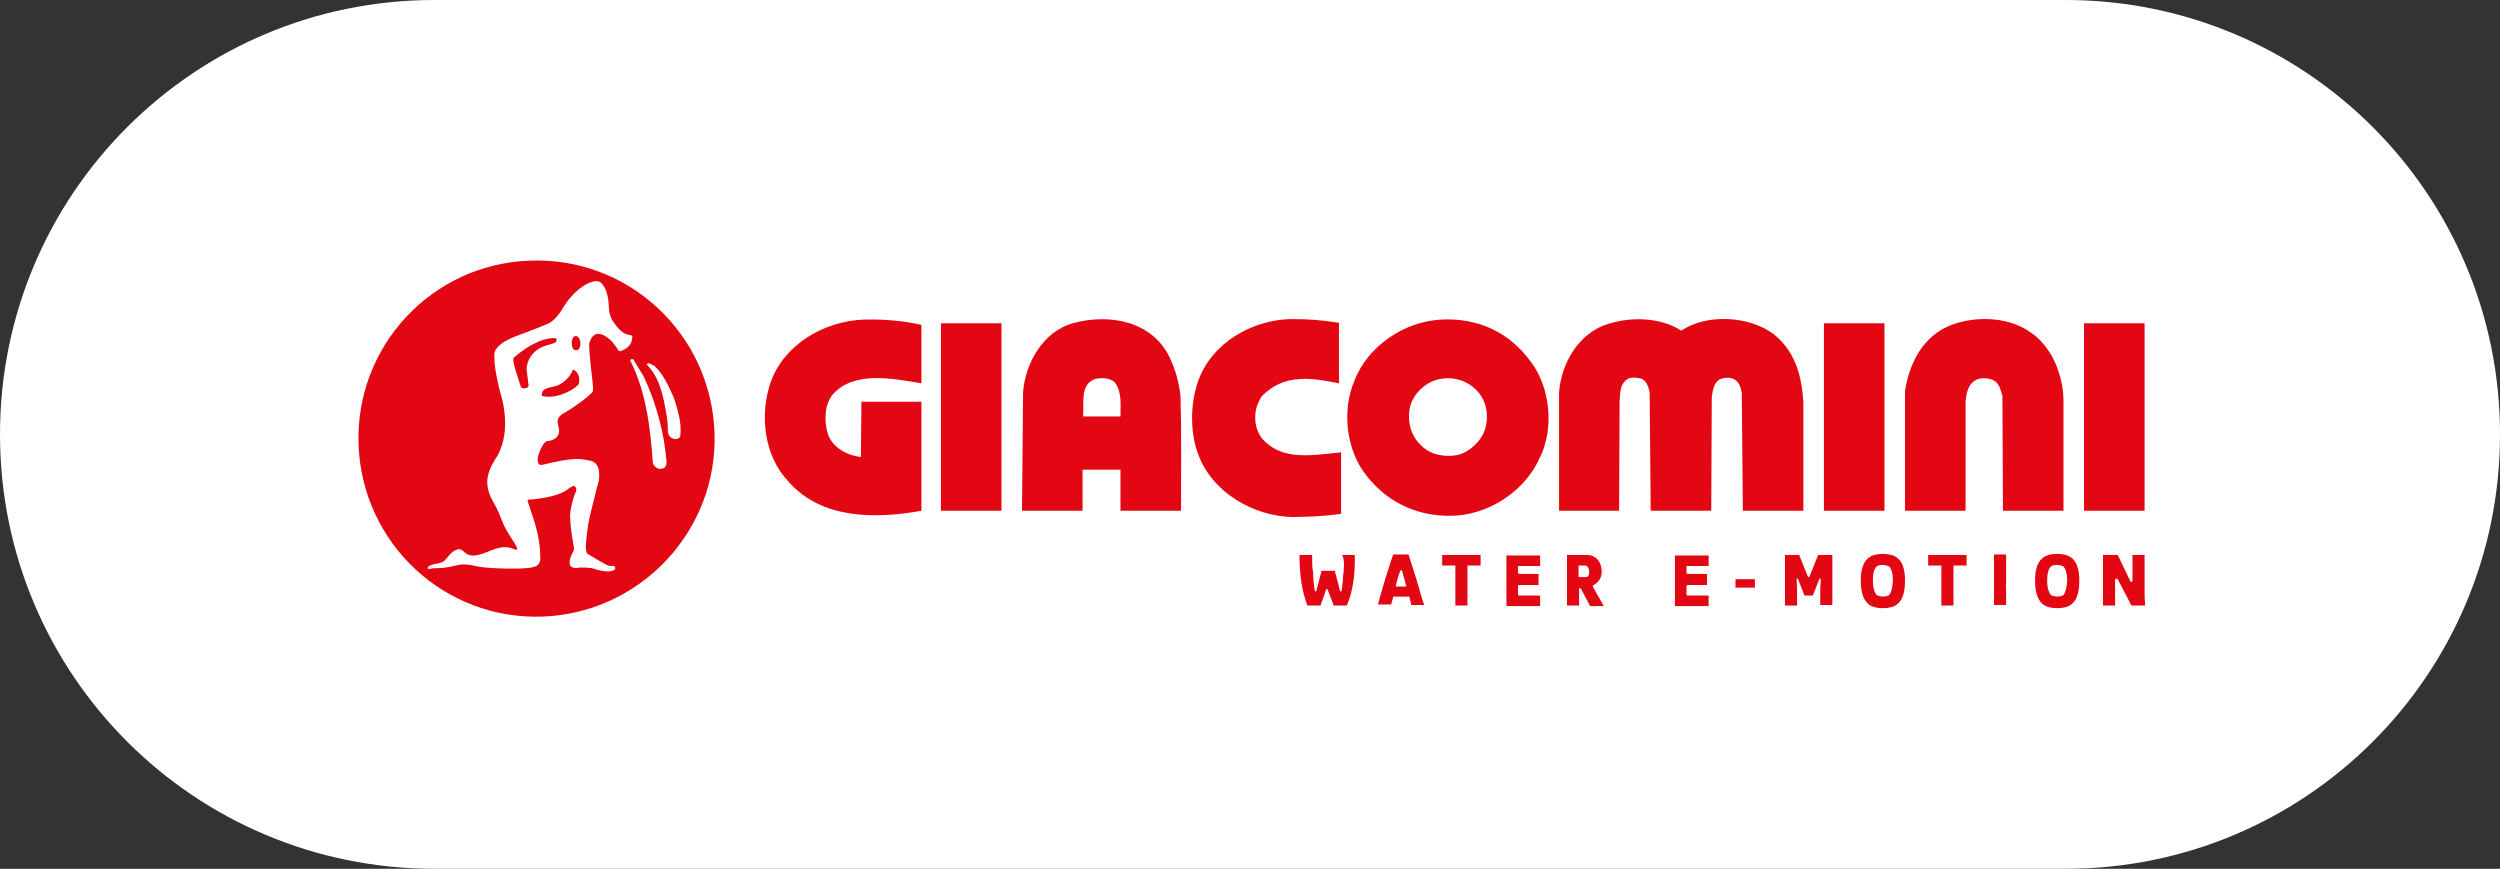 <?xml version="1.0" encoding="utf-8"?>
<!-- Generator: Adobe Illustrator 27.6.1, SVG Export Plug-In . SVG Version: 6.00 Build 0)  -->
<svg version="1.1" id="Capa_1" xmlns="http://www.w3.org/2000/svg" xmlns:xlink="http://www.w3.org/1999/xlink" x="0px" y="0px"
	 viewBox="0 0 474.8 165" style="enable-background:new 0 0 474.8 165;" xml:space="preserve">
<rect x="0" y="0" width="474.8" height="165" fill="#333333" stroke="none"/>
<style type="text/css">
	.st0{fill:#FFFFFF;}
	.st1{clip-path:url(#SVGID_00000164486337379468165840000001638068300076567732_);fill:#E30613;}
	
		.st2{clip-path:url(#SVGID_00000164486337379468165840000001638068300076567732_);fill-rule:evenodd;clip-rule:evenodd;fill:#E30613;}
	
		.st3{clip-path:url(#SVGID_00000164486337379468165840000001638068300076567732_);fill-rule:evenodd;clip-rule:evenodd;fill:#FFFFFF;}
	.st4{clip-path:url(#SVGID_00000164486337379468165840000001638068300076567732_);fill:#FFFFFF;}
</style>
<path class="st0" d="M82.5,0h309.8c45.6,0,82.5,36.9,82.5,82.5l0,0c0,45.6-36.9,82.5-82.5,82.5H82.5C36.9,165,0,128.1,0,82.5l0,0
	C0,36.9,36.9,0,82.5,0z"/>
<g>
	<defs>
		<rect id="SVGID_1_" x="67.4" y="48.8" width="340" height="68.9"/>
	</defs>
	<clipPath id="SVGID_00000133489386548363474240000010958638044761563793_">
		<use xlink:href="#SVGID_1_"  style="overflow:visible;"/>
	</clipPath>
	<path style="clip-path:url(#SVGID_00000133489386548363474240000010958638044761563793_);fill:#E30613;" d="M175,61.7v11.1
		c-5.4-0.9-13-2.5-17,2.3c-1.4,1.9-1.5,4.9-0.8,7.2c0.8,2.7,3.7,4.2,6.3,4.5l0.1-10.5H175v20.7c-8.8,1.6-19.1,1.6-25.3-5.6
		c-4.6-4.8-5.5-12.7-3.3-18.9C149,65.3,156.6,61,164,60.7C167.8,60.6,171.5,60.9,175,61.7"/>
	
		<rect x="178.7" y="61.4" style="clip-path:url(#SVGID_00000133489386548363474240000010958638044761563793_);fill:#E30613;" width="11.5" height="35.6"/>
	<path style="clip-path:url(#SVGID_00000133489386548363474240000010958638044761563793_);fill:#E30613;" d="M319.3,62.8
		c4.9-3.3,13-2.8,17.6,0.7c4.1,3.3,5.3,8,5.6,12.9V97H331l-0.2-22.4c-0.2-1-0.5-2.1-1.5-2.6c-0.8-0.4-2-0.3-2.8,0.1
		c-1.1,0.8-1.2,2.1-1.4,3.3L325,97h-11.5l-0.2-22.5c-0.2-1-0.6-2.2-1.6-2.6c-0.9-0.2-2.2-0.4-2.9,0.3c-1.1,0.9-1.1,2.4-1.2,3.8
		l-0.1,21h-11.4l0-22.5c0.4-5.5,3.8-11.4,9.4-13C309.9,60.1,315.5,60.3,319.3,62.8"/>
	
		<rect x="346.4" y="61.4" style="clip-path:url(#SVGID_00000133489386548363474240000010958638044761563793_);fill:#E30613;" width="11.5" height="35.6"/>
	<path style="clip-path:url(#SVGID_00000133489386548363474240000010958638044761563793_);fill:#E30613;" d="M389.9,68
		c1.2,2.4,1.9,5,2,7.8V97h-11.5l-0.1-21.8c-0.3-1-0.5-2.1-1.4-2.8c-0.9-0.6-2.3-0.7-3.3-0.4c-1.9,0.8-2.2,2.8-2.3,4.5l0,20.5h-11.5
		V74.3c0.7-4.7,2.9-9.6,7.5-12c4.7-2.4,11.9-2.4,16.3,0.8C387.5,64.3,388.9,66.2,389.9,68"/>
	
		<rect x="395.8" y="61.4" style="clip-path:url(#SVGID_00000133489386548363474240000010958638044761563793_);fill:#E30613;" width="11.5" height="35.6"/>
	
		<path style="clip-path:url(#SVGID_00000133489386548363474240000010958638044761563793_);fill-rule:evenodd;clip-rule:evenodd;fill:#E30613;" d="
		M290.8,68.8c3.6,4.8,4.4,12.5,1.7,18c-2.7,6.2-9.1,10.5-15.6,11.1c-7,0.5-13.1-2.1-17.4-7.6c-3.8-4.7-4.7-12.3-2.3-17.9
		c2.5-6.7,9.5-11.3,16.4-11.7C280.7,60.3,286.7,63.1,290.8,68.8 M281,74.8c1.4,1.8,1.7,4.3,1.1,6.5c-0.6,2.3-2.9,4.5-5.2,5.1
		c-2.5,0.5-5.2,0-7-1.8c-1.9-1.8-2.6-4.3-2.2-6.9c0.4-2.3,2.2-4.4,4.4-5.3C275.3,71.1,279,72.1,281,74.8"/>
	
		<path style="clip-path:url(#SVGID_00000133489386548363474240000010958638044761563793_);fill-rule:evenodd;clip-rule:evenodd;fill:#E30613;" d="
		M211.7,72.6c1.4,1.8,1.1,4.2,1.1,6.5h-7.1c0.2-2.6-0.6-6,2.2-7.1C209.1,71.7,210.7,71.7,211.7,72.6 M222.1,67.8
		c1.1,2.3,1.8,4.7,2.1,7.4c0.2,7.2,0.1,14.6,0.1,21.8h-11.5v-7.8h-7.2V97h-11.5l0.2-22.5c0.4-5.5,3.8-11.5,9.4-13.1
		C210.6,59.5,218.7,60.9,222.1,67.8"/>
	<path style="clip-path:url(#SVGID_00000133489386548363474240000010958638044761563793_);fill:#E30613;" d="M238.4,79.2
		c0,1.6,0.3,2.6,1.2,4c3.7,4.2,8.7,3.4,15.1,2.7v11.7c-4,0.5-5.3,0.5-9.3,0.6c-7.4-0.2-15.3-4.7-17.9-12.1c-0.8-2.1-1.1-4.5-1.1-6.8
		c0-2.3,0.4-4.7,1.1-6.8c2.6-7.4,10.2-11.7,17.6-11.9c4,0,5.7,0.2,9.2,0.7l0,11.5c-5-1-10.5-2-14.8,2.6
		C238.7,77,238.4,77.7,238.4,79.2"/>
	<path style="clip-path:url(#SVGID_00000133489386548363474240000010958638044761563793_);fill:#E30613;" d="M135.7,82.1
		c-0.7-18.7-16.3-33.3-35-32.6c-18.7,0.6-33.3,16.3-32.6,35c0.7,18.7,16.3,33.3,35,32.6C121.7,116.4,136.4,100.7,135.7,82.1"/>
	<path style="clip-path:url(#SVGID_00000133489386548363474240000010958638044761563793_);fill:#E30613;" d="M348,105.4h-2.7l-1.6,4
		c-0.1,0.2-0.2,0.2-0.2,0.2c-0.1,0-0.2-0.1-0.2-0.2l-1.6-4h-2.7c0,1.2,0,2.2,0,3.2c0,0.5,0,0.9,0,1.4c0,0.9,0,1.4,0,1.9
		c0,0.8,0,1.5,0,3.1h2.3c0-1,0-1.6,0-2.5c0-0.2,0-0.5,0-0.8c0-0.6-0.1-1.3-0.1-1.7c0,0,0-0.1,0-0.1c0,0,0.1,0,0.1,0l0.1,0
		c0,0,0.1,0,0.1,0.1l1.2,3.1h1.6l1.2-3.1c0,0,0-0.1,0.1-0.1l0.1,0c0,0,0.1,0,0.1,0c0,0,0,0,0,0.1c0,0.4,0,0.9-0.1,1.5
		c0,0.3,0,0.6,0,0.9c0,0.7,0,1.2,0,1.9c0,0.2,0,0.4,0,0.6h2.3c0-1.6,0-2.3,0-3.1c0-0.5,0-1.1,0-1.9c0-0.5,0-0.9,0-1.4
		C348,107.6,348,106.6,348,105.4"/>
	<path style="clip-path:url(#SVGID_00000133489386548363474240000010958638044761563793_);fill:#E30613;" d="M320.4,113
		c-0.1,0-0.1,0-0.1-0.1c0-0.2,0-0.3,0-0.5c0-0.3,0-0.6,0-1c0-0.3,0.2-0.3,0.3-0.3l3.6,0v-2.1h-3.6c-0.2,0-0.3-0.1-0.3-0.3
		c0-0.2,0-0.5,0-0.7c0-0.1,0-0.3,0-0.4c0-0.1,0-0.1,0.1-0.1h1.2c0.6,0,2.4,0,2.9,0v-2c-0.4,0-2.1,0-3.5,0c-1.4,0-2.6,0-2.9,0
		c0,1.2,0,2.2,0,3.2c0,0.5,0,0.9,0,1.4c0,0.9,0,1.4,0,1.9c0,0.8,0,1.4,0,3.1c0.4,0,1.6,0,2.9,0c1.4,0,3.1,0,3.5,0v-2
		c-0.5,0-2.3,0-2.9,0H320.4z"/>
	
		<rect x="329.6" y="110" style="clip-path:url(#SVGID_00000133489386548363474240000010958638044761563793_);fill:#E30613;" width="3.7" height="1.6"/>
	<path style="clip-path:url(#SVGID_00000133489386548363474240000010958638044761563793_);fill:#E30613;" d="M360.5,106.1
		c-0.6-0.6-1.6-0.9-2.9-0.9c-1.3,0-2.3,0.3-2.9,0.9c-0.9,0.8-1.3,2.2-1.3,4.2c0,2,0.4,3.4,1.3,4.3c0.6,0.6,1.6,0.9,2.9,0.9
		c1.3,0,2.3-0.3,2.9-0.9c0.9-0.8,1.3-2.3,1.3-4.3C361.8,108.3,361.4,106.9,360.5,106.1 M358.8,113L358.8,113
		c-0.1,0.1-0.5,0.3-1.2,0.3c-0.6,0-1-0.2-1.2-0.3c-0.4-0.5-0.7-1.4-0.7-2.7c0-1.3,0.2-2.2,0.7-2.7c0.2-0.2,0.5-0.3,1.2-0.3
		c0.6,0,1,0.2,1.2,0.3c0.4,0.4,0.7,1.3,0.7,2.7C359.4,111.6,359.2,112.5,358.8,113"/>
	<path style="clip-path:url(#SVGID_00000133489386548363474240000010958638044761563793_);fill:#E30613;" d="M393.6,106.1
		c-0.6-0.6-1.6-0.9-2.9-0.9c-1.3,0-2.3,0.3-2.9,0.9c-0.9,0.8-1.3,2.2-1.3,4.2c0,2,0.4,3.4,1.3,4.3c0.6,0.6,1.6,0.9,2.9,0.9
		c1.3,0,2.3-0.3,2.9-0.9c0.9-0.8,1.3-2.3,1.3-4.3C394.9,108.3,394.5,106.9,393.6,106.1 M391.9,113L391.9,113
		c-0.1,0.1-0.5,0.3-1.2,0.3c-0.6,0-1-0.2-1.2-0.3c-0.4-0.5-0.7-1.4-0.7-2.7c0-1.3,0.2-2.2,0.7-2.7c0.2-0.2,0.5-0.3,1.2-0.3
		c0.6,0,1,0.2,1.2,0.3c0.4,0.4,0.7,1.3,0.7,2.7C392.5,111.6,392.3,112.5,391.9,113"/>
	<path style="clip-path:url(#SVGID_00000133489386548363474240000010958638044761563793_);fill:#E30613;" d="M366.2,105.4v2
		c0.3,0,1.4,0,2.4,0c0,0,0.1,0,0.1,0c0,0,0,0,0,0.1v2.4c0,0.9,0,1.4,0,2c0,0.8,0,1.4,0,3.1h2.3c0-1.3,0-2.4,0-3.4c0-0.3,0-0.7,0-1
		c0-0.9,0-1.5,0-2c0-0.4,0-0.7,0-1.1c0-0.1,0-0.1,0.1-0.1c1,0,2.1,0,2.4,0v-2c-0.5,0-2.7,0-4.2,0
		C367.9,105.4,366.6,105.4,366.2,105.4"/>
	<path style="clip-path:url(#SVGID_00000133489386548363474240000010958638044761563793_);fill:#E30613;" d="M381,110.6
		c0-1,0-1.7,0-2.3c0-0.8,0-1.5,0-3h-2.3c0,1,0,2.1,0,3.1c0,0.5,0,1,0,1.5c0,1,0,1.6,0,2.2c0,0.7,0,1.4,0,2.8h2.3c0-1,0-1.9,0-2.9
		C380.9,111.6,381,111.1,381,110.6"/>
	<path style="clip-path:url(#SVGID_00000133489386548363474240000010958638044761563793_);fill:#E30613;" d="M407.3,112.5v-2
		c0-1,0-1.5,0-2.1c0-0.7,0-1.4,0-3h-2.3c0,0.4,0,0.9,0,1.5c0,0.7,0,1.5,0,2.1c0,0.2,0,0.4,0,0.6c0,0.2,0,0.5,0,0.7
		c0,0.1-0.1,0.2-0.2,0.2c-0.1,0-0.2,0-0.2-0.1l-2.4-5h-2.8c0,0.7,0,1.1,0,1.5c0,0.4,0,0.7,0,1c0,0.2,0,0.4,0,0.7c0,0.4,0,0.8,0,1.4
		c0,0.9,0,1.4,0,1.9c0,0.8,0,1.5,0,3.1h2.3c0-0.4,0-0.9,0-1.5c0-0.7,0-1.5,0-2.1c0-0.2,0-0.4,0-0.6c0-0.2,0-0.5,0-0.7
		c0-0.1,0.1-0.2,0.2-0.2c0.1,0,0.2,0,0.3,0.1l2.6,5h2.6C407.3,113.5,407.3,113,407.3,112.5"/>
	<path style="clip-path:url(#SVGID_00000133489386548363474240000010958638044761563793_);fill:#E30613;" d="M273.9,105.4v2
		c0.3,0,1.4,0,2.4,0c0,0,0.1,0,0.1,0c0,0,0,0,0,0.1v2.4c0,0.9,0,1.4,0,2c0,0.8,0,1.4,0,3.1h2.3c0-1.3,0-2.4,0-3.4c0-0.3,0-0.7,0-1
		c0-0.9,0-1.5,0-2c0-0.4,0-0.7,0-1.1c0-0.1,0-0.1,0.1-0.1c1,0,2.1,0,2.4,0v-2c-0.5,0-2.7,0-4.2,0
		C275.6,105.4,274.3,105.4,273.9,105.4"/>
	<path style="clip-path:url(#SVGID_00000133489386548363474240000010958638044761563793_);fill:#E30613;" d="M255.2,108.2
		c0,0.3,0,0.6-0.1,0.9c0,0.9-0.2,2.4-0.3,3.1c0,0,0,0.1-0.1,0.1l-0.1,0c0,0-0.1,0-0.1,0c0,0,0,0,0-0.1c-0.1-0.4-0.4-1.5-0.5-1.9
		l-0.5-1.9h-2.5l-0.5,1.9c-0.1,0.4-0.4,1.5-0.5,1.9c0,0,0,0.1,0,0.1c0,0-0.1,0-0.1,0l-0.1,0c0,0-0.1,0-0.1-0.1
		c-0.1-0.6-0.3-2.2-0.3-3.1c0-0.2,0-0.5-0.1-0.9c-0.1-0.9-0.1-2-0.1-2.8h-2.4c0,3.9,0.5,7,1.5,9.6h2.5l1-2.9c0-0.1,0.1-0.2,0.2-0.2
		c0.2,0,0.2,0.1,0.2,0.2l1.1,2.9h2.5c1.1-2.6,1.6-5.8,1.5-9.6h-2.4C255.3,106.2,255.3,107.3,255.2,108.2"/>
	<path style="clip-path:url(#SVGID_00000133489386548363474240000010958638044761563793_);fill:#E30613;" d="M269,110
		c-1-3.2-1.4-4.4-1.5-4.7h-2.9c-0.1,0.3-0.5,1.4-1.5,4.6c-0.9,3-1.3,4.5-1.4,4.9h2.5c0.1-0.3,0.2-0.8,0.4-1.4c0,0,0.1-0.1,0.1-0.1
		h2.9c0,0,0.1,0,0.1,0.1l0.1,0.5c0.1,0.4,0.2,0.7,0.2,1h2.5C270.3,114.5,269.9,113.1,269,110 M267.1,111.4
		C267,111.4,267,111.4,267.1,111.4l-1.9,0c0,0-0.1,0-0.1,0c0,0,0-0.1,0-0.1c0.1-0.6,0.6-2.4,0.8-2.8c0.1-0.2,0.1-0.2,0.2-0.2
		c0.1,0,0.2,0,0.2,0.2C266.4,108.9,266.9,110.7,267.1,111.4C267.1,111.3,267.1,111.4,267.1,111.4"/>
	<path style="clip-path:url(#SVGID_00000133489386548363474240000010958638044761563793_);fill:#E30613;" d="M288.4,113
		c-0.1,0-0.1,0-0.1-0.1c0-0.2,0-0.3,0-0.5c0-0.3,0-0.6,0-1c0-0.3,0.2-0.3,0.3-0.3l3.6,0v-2.1h-3.6c-0.2,0-0.3-0.1-0.3-0.3
		c0-0.2,0-0.5,0-0.7c0-0.1,0-0.3,0-0.4c0-0.1,0-0.1,0.1-0.1h1.2c0.6,0,2.4,0,2.9,0v-2c-0.4,0-2.1,0-3.5,0c-1.4,0-2.6,0-2.9,0
		c0,1.2,0,2.2,0,3.2c0,0.5,0,0.9,0,1.4c0,0.9,0,1.4,0,1.9c0,0.8,0,1.4,0,3.1c0.4,0,1.6,0,2.9,0c1.4,0,3.1,0,3.5,0v-2
		c-0.5,0-2.3,0-2.9,0H288.4z"/>
	<path style="clip-path:url(#SVGID_00000133489386548363474240000010958638044761563793_);fill:#E30613;" d="M302.6,111.6
		c0-0.1-0.1-0.2-0.1-0.3c0-0.1,0.1-0.2,0.2-0.2l0,0c1-0.6,1.5-1.4,1.5-2.6c0-1.5-0.9-3.1-2.8-3.1h-3.8c0,1.2,0,2.2,0,3.2
		c0,0.5,0,0.9,0,1.4c0,0.9,0,1.4,0,1.9c0,0.8,0,1.5,0,3.1h2.3c0-0.8,0-1.3,0-1.7c0-0.6,0-1,0-1.5c0-0.1,0-0.1,0.1-0.1h0h0
		c0.2,0,0.2,0.1,0.3,0.2l1.7,3.2h2.6L302.6,111.6z M301.2,109.6c0,0-0.4,0-0.8,0c-0.2,0-0.4,0-0.5,0c-0.1,0-0.1,0-0.1-0.1
		c0-0.3,0-0.7,0-1c0-0.4,0-0.7,0-1c0,0,0-0.1,0-0.1c0,0,0,0,0.1,0h1.1c0.5,0,0.8,0.6,0.8,1.1C301.9,109,301.7,109.6,301.2,109.6"/>
	
		<path style="clip-path:url(#SVGID_00000133489386548363474240000010958638044761563793_);fill-rule:evenodd;clip-rule:evenodd;fill:#FFFFFF;" d="
		M128,75.6c0.7,2.3,1.5,4.6,1.2,7.2c-0.2,0.7-1.1,0.7-1.6,0.4c-1.2-0.7-0.5-1.6-1-4.3c-0.6-3.6-1.3-7.2-3.8-9.7
		c0.4-0.5,1,0.1,1.5,0.3C126.1,71.2,127,73.4,128,75.6 M122.3,71.6c2.3,5,3.8,10.3,4.3,16.1c0,0.6-0.2,1.2-0.8,1.3
		c-0.9,0.2-1.5-0.3-1.8-1c-0.5-6.9-1.3-13.6-4.3-19.5c0-0.3,0.4-0.4,0.6-0.2L122.3,71.6z"/>
	<path style="clip-path:url(#SVGID_00000133489386548363474240000010958638044761563793_);fill:#FFFFFF;" d="M120.1,63.9
		c0,0,0-0.1-0.2-0.2c-1-0.2-1.9-0.3-3.5-2.7c-0.5-0.7-0.8-1.9-0.8-3.3c-0.1-1.4-0.5-3.3-1.6-4.1c-1.1-0.8-4.8,0.8-7.4,5.4
		c-1,1.5-2,2.3-2.6,2.5c0,0-1.6,0.7-4.8,1.9c-2.3,0.8-4.3,1.7-5.1,3.1c-0.3,0.5-0.2,1-0.2,1.6c0,2.3,1.1,6.4,1.1,6.4s2.4,6.8-0.5,12
		c-1.6,2.5-2.8,4.8-1.2,8.1c0.7,1.4,1.2,2,2,4.2c1,2.7,3.2,5,2.9,5.6c-0.2,0.1-0.9-0.3-1.5-0.4c-0.6-0.1-1.5-0.3-4.1,0.8
		c-2.9,1.2-3.6,0.6-4.1,0.3c-0.5-0.3-0.9-1.2-2-0.6c-0.4,0.2-0.6,0.2-2,1.9c-0.4,0.5-1.8,0.7-1.8,0.7s-1.2,0.2-1.4,0.6
		c-0.2,0.4,0.2,0.4,0.6,0.3c0.4-0.1,0.9-0.1,1.5-0.1c0,0,1.2,0,3.2-0.5c1.1-0.3,2.2-0.3,4.2,0.2c2,0.4,9,0.6,10.5,0.1
		c0.3-0.1,1.5-0.3,1.3-2c0-0.5,0-3.3-1.2-6.9c-0.8-2.4-1.1-3.4-1.2-3.7c0-0.1,0-0.2,0.2-0.2c0.1,0,0.1,0,0.1,0
		c1.3-0.1,5.6-0.5,7.5-2.1c0.4-0.3,1-0.6,1.1-0.5c0.1,0.1,0.5,0.4,0.3,1c-0.3,0.6-1.3,3.5-1.1,5.3c0.1,1.9,0.3,3,0.5,4.2
		c0,0.2,0.1,0.4,0.1,0.6c0.1,0.4,0.2,1,0,1.3c0,0,0,0,0,0c-0.3,0.6-0.8,1.4-0.7,2.4c0.2,1,1.5,0.8,1.8,0.7c0.3,0,2-0.1,3.1,0.3
		c1.1,0.4,3.2,0.7,3.7,0c0.2-0.3-0.1-0.7-0.5-0.6c-1,0.1-2-0.8-2.5-1c-0.4-0.2-1.1-0.7-2.2-1.3c-0.4-0.4-0.5-1.4,0.1-5.6
		c0.1-0.8,1.3-5.5,1.3-5.5s0.3-1.4,0.6-2.3c0.3-1,0.6-3.9-1.5-4.3c-2-0.4-3-0.7-9.2,0.8c-0.9,0.1-0.9-1.1-0.6-2
		c0.3-0.9,0.8-2.1,1.5-2.5c1.4-0.1,2.3-0.8,2.4-1.8c0.1-1.2-1.2-2.4,1-3.6c0,0,0.1,0,0.2-0.1c0.7-0.4,2.8-1.8,4-2.8
		c0.1-0.1,0.9-0.8,1-0.9c0.3-0.3,0.3-0.8,0.1-2.4c-0.2-1.9-0.6-4.9-0.6-6.8c0-0.1,0-0.3,0.1-0.4c0,0,0,0,0,0c0-0.1,0.1-0.2,0.1-0.3
		v0c0.3-0.8,1-1.8,2.6-1c1.5,0.7,2.5,2.5,2.8,2.9c0,0,0,0,0,0c0,0,0.1,0.1,0.3,0.1C118.5,66.4,120,66,120.1,63.9L120.1,63.9z
		 M100,70.1l0.4,3.2c-0.2,0.6-1.4,0.6-1.5,0.1c-0.6-2-1.8-5.1-1.3-5.5c1.9-1.6,4.8-3.7,7.8-3.7c0,0,0.3,0,0.3,0.4
		c0.1,0.7-1.6,0.8-2.5,1.2C101.4,66.5,100.1,68.1,100,70.1 M109.9,73c-1.5,1.5-4.5,2.8-7,2.2c-0.1-1.9,2-1.4,3.4-2.2
		c1.1-0.6,2.1-1.6,2.5-2.8C110,70.6,110.2,72,109.9,73 M109.6,66.5c-0.8,0.1-0.9-0.5-1-1.1c-0.1-0.6,0.1-1.1,0.4-1.5
		c0.8-0.3,1.1,0.4,1.2,1C110.3,65.5,110.2,66.3,109.6,66.5"/>
</g>
</svg>
